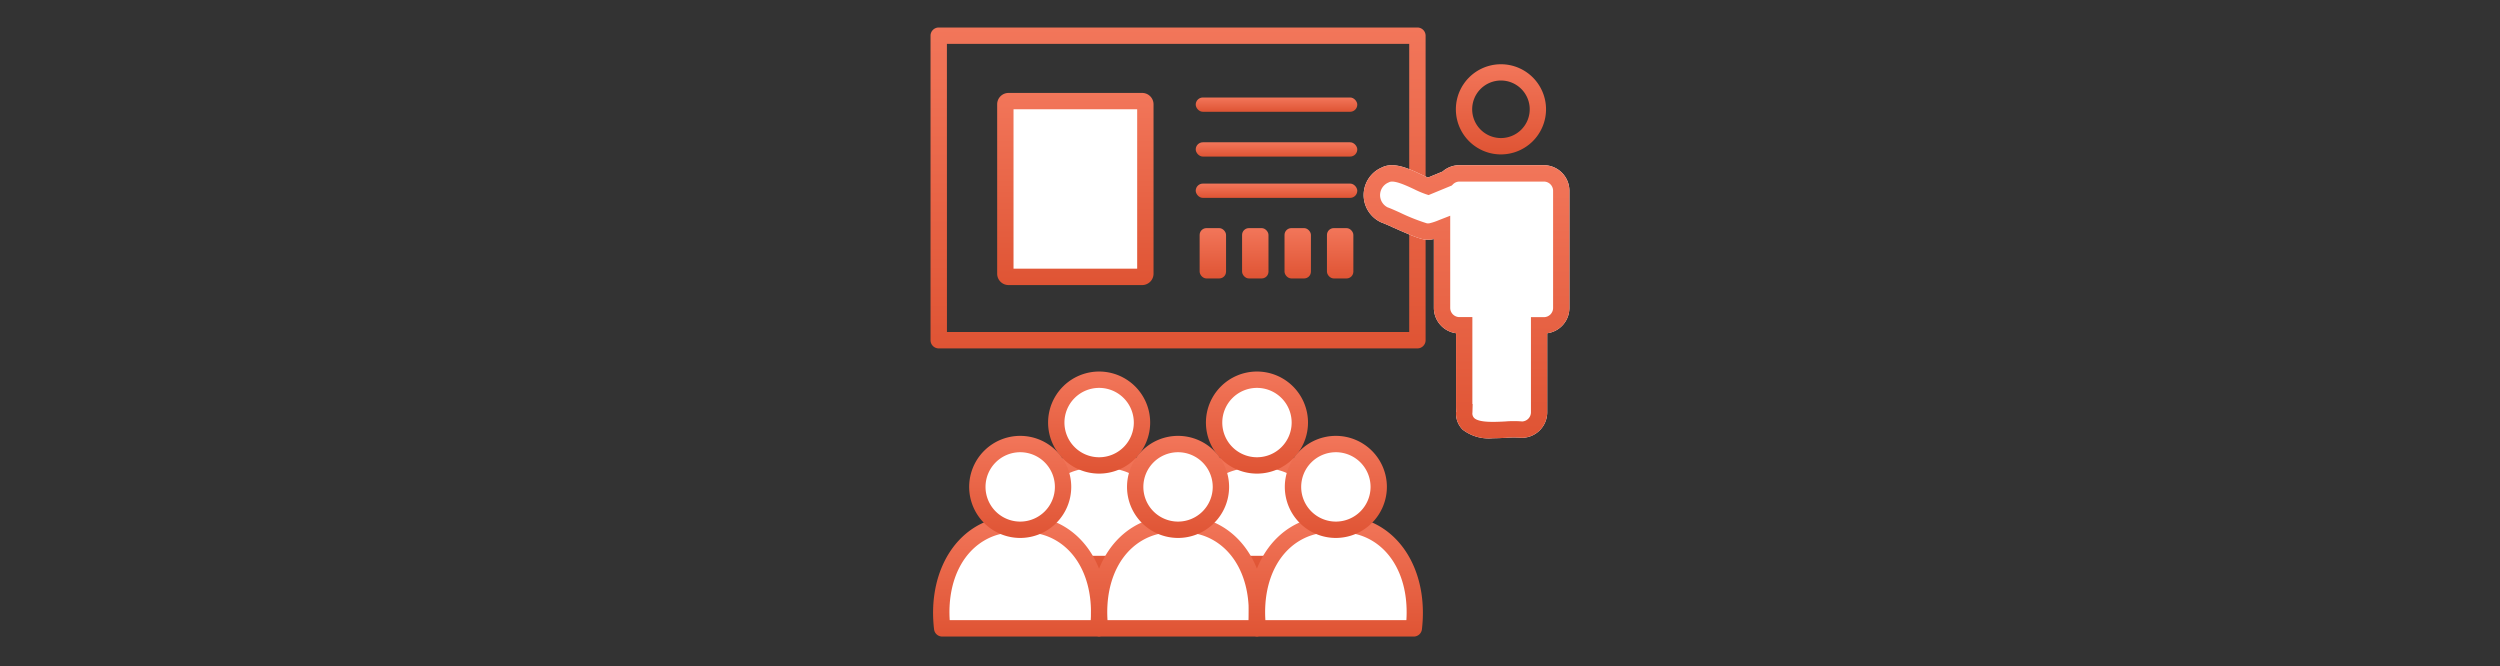 <svg xmlns="http://www.w3.org/2000/svg" xmlns:xlink="http://www.w3.org/1999/xlink" width="244" height="65" viewBox="0 0 244 65">
  <rect x="0" y="0" width="244" height="65" fill="#333333" stroke="none"/>
  <defs>
    <clipPath id="clip-path">
      <rect id="長方形_13897" data-name="長方形 13897" width="244" height="65" transform="translate(-1244 4392)" fill="#fff"/>
    </clipPath>
    <linearGradient id="linear-gradient" x1="0.5" x2="0.5" y2="1" gradientUnits="objectBoundingBox">
      <stop offset="0" stop-color="#f2765a"/>
      <stop offset="1" stop-color="#df5434"/>
    </linearGradient>
  </defs>
  <g id="マスクグループ_23" data-name="マスクグループ 23" transform="translate(1244 -4392)" clip-path="url(#clip-path)">
    <g id="グループ_3030" data-name="グループ 3030" transform="translate(-1874.661 4058.663)">
      <g id="グループ_3010" data-name="グループ 3010" transform="translate(721.483 336.024)">
        <path id="パス_2106" data-name="パス 2106" d="M769,367.342H722.281a.8.8,0,0,1-.8-.8V336.822a.8.8,0,0,1,.8-.8H769a.8.8,0,0,1,.8.8v29.722A.8.8,0,0,1,769,367.342Zm-45.917-1.6H768.2V337.62H723.079Z" transform="translate(-721.483 -336.024)" fill="url(#linear-gradient)"/>
      </g>
      <g id="グループ_3026" data-name="グループ 3026" transform="translate(721.735 369.599)">
        <g id="グループ_3013" data-name="グループ 3013" transform="translate(7.702 0)">
          <g id="グループ_3011" data-name="グループ 3011" transform="translate(0 7.767)">
            <path id="パス_2107" data-name="パス 2107" d="M753.923,442.084a7.89,7.89,0,0,0-2.55-.434v-.007c-.091,0-.168,0-.255,0s-.166-.007-.258,0v.007a7.886,7.886,0,0,0-2.549.434c-3.465,1.262-5.349,5.165-4.8,9.778h15.218C759.272,447.249,757.388,443.345,753.923,442.084Z" transform="translate(-742.619 -440.844)" fill="#fff"/>
            <path id="パス_2108" data-name="パス 2108" d="M757.528,451.458H742.31a.8.8,0,0,1-.792-.7c-.589-4.979,1.55-9.248,5.323-10.621a8.728,8.728,0,0,1,2.7-.479.769.769,0,0,1,.1-.009c.071,0,.135,0,.2,0l.08,0,.091,0c.064,0,.128,0,.2,0a.781.781,0,0,1,.1.009,8.727,8.727,0,0,1,2.7.479h0c3.773,1.373,5.912,5.642,5.323,10.621A.8.8,0,0,1,757.528,451.458Zm-14.49-1.6H756.8c.254-3.971-1.409-7.16-4.349-8.23h0a7.093,7.093,0,0,0-2.291-.386c-.03,0-.059,0-.087-.006h-.016c-.048,0-.1,0-.145,0s-.084,0-.131,0h-.017a.8.8,0,0,1-.087.006,7.094,7.094,0,0,0-2.291.386c-2.938,1.07-4.6,4.259-4.347,8.23Z" transform="translate(-741.42 -439.643)" fill="url(#linear-gradient)"/>
          </g>
          <g id="グループ_3012" data-name="グループ 3012" transform="translate(3.518)">
            <circle id="楕円形_60" data-name="楕円形 60" cx="4.183" cy="4.183" r="4.183" transform="translate(0.797 0.797)" fill="#fff"/>
            <path id="パス_2109" data-name="パス 2109" d="M755.218,430.138a4.981,4.981,0,1,1,4.981-4.981A4.981,4.981,0,0,1,755.218,430.138Zm0-8.366a3.385,3.385,0,1,0,3.385,3.385A3.385,3.385,0,0,0,755.218,421.772Z" transform="translate(-750.237 -420.176)" fill="url(#linear-gradient)"/>
          </g>
        </g>
        <g id="グループ_3016" data-name="グループ 3016" transform="translate(23.107 0)">
          <g id="グループ_3014" data-name="グループ 3014" transform="translate(0 7.768)">
            <path id="パス_2110" data-name="パス 2110" d="M792.532,442.084a7.89,7.89,0,0,0-2.55-.434v-.007c-.091,0-.168,0-.255,0s-.166-.007-.258,0v.007a7.886,7.886,0,0,0-2.549.434c-3.465,1.262-5.349,5.165-4.8,9.778h15.218C797.881,447.249,796,443.345,792.532,442.084Z" transform="translate(-781.228 -440.845)" fill="#fff"/>
            <path id="パス_2111" data-name="パス 2111" d="M796.137,451.46H780.919a.8.8,0,0,1-.792-.7c-.589-4.979,1.55-9.248,5.323-10.621a8.724,8.724,0,0,1,2.7-.479.876.876,0,0,1,.1-.009c.069,0,.135,0,.2,0l.08,0h.091c.064,0,.128,0,.2,0a.775.775,0,0,1,.1.009,8.7,8.7,0,0,1,2.7.479c3.773,1.373,5.912,5.642,5.323,10.621A.8.8,0,0,1,796.137,451.46Zm-14.49-1.6h13.762c.253-3.971-1.41-7.16-4.349-8.23h0a7.1,7.1,0,0,0-2.291-.386c-.029,0-.058,0-.087-.006h-.016c-.047,0-.094,0-.145,0s-.084,0-.132,0h-.017c-.029,0-.058.006-.087.006a7.1,7.1,0,0,0-2.291.386c-2.939,1.07-4.6,4.259-4.347,8.23Z" transform="translate(-780.029 -439.645)" fill="url(#linear-gradient)"/>
          </g>
          <g id="グループ_3015" data-name="グループ 3015" transform="translate(3.518)">
            <circle id="楕円形_61" data-name="楕円形 61" cx="4.183" cy="4.183" r="4.183" transform="translate(0.797 0.797)" fill="#fff"/>
            <path id="パス_2112" data-name="パス 2112" d="M793.827,430.138a4.981,4.981,0,1,1,4.981-4.981A4.981,4.981,0,0,1,793.827,430.138Zm0-8.366a3.385,3.385,0,1,0,3.385,3.385A3.385,3.385,0,0,0,793.827,421.772Z" transform="translate(-788.846 -420.176)" fill="url(#linear-gradient)"/>
          </g>
        </g>
        <g id="グループ_3019" data-name="グループ 3019" transform="translate(0 6.279)">
          <g id="グループ_3017" data-name="グループ 3017" transform="translate(0 7.767)">
            <path id="パス_2113" data-name="パス 2113" d="M734.619,457.821a7.9,7.9,0,0,0-2.55-.434v-.007c-.091,0-.168,0-.256,0s-.166-.006-.257,0v.007a7.9,7.9,0,0,0-2.549.434c-3.464,1.262-5.349,5.166-4.8,9.778h15.218C739.968,462.988,738.084,459.083,734.619,457.821Z" transform="translate(-723.315 -456.582)" fill="#fff"/>
            <path id="パス_2114" data-name="パス 2114" d="M738.223,467.2H723a.8.8,0,0,1-.793-.7c-.589-4.979,1.55-9.248,5.323-10.621a8.726,8.726,0,0,1,2.7-.479.814.814,0,0,1,.094-.009c.072,0,.138,0,.2,0l.077,0,.087,0c.066,0,.132,0,.2,0a.752.752,0,0,1,.094.009,8.725,8.725,0,0,1,2.7.479h0c3.772,1.374,5.911,5.642,5.322,10.621A.8.8,0,0,1,738.223,467.2Zm-14.49-1.6h13.762c.253-3.971-1.41-7.16-4.349-8.23h0a7.087,7.087,0,0,0-2.291-.387.723.723,0,0,1-.088-.006h-.017l-.141,0c-.036,0-.085,0-.131,0h-.018a.725.725,0,0,1-.088.006,7.089,7.089,0,0,0-2.292.387c-2.938,1.07-4.6,4.259-4.347,8.23Z" transform="translate(-722.115 -455.38)" fill="url(#linear-gradient)"/>
          </g>
          <g id="グループ_3018" data-name="グループ 3018" transform="translate(3.517)">
            <circle id="楕円形_62" data-name="楕円形 62" cx="4.183" cy="4.183" r="4.183" transform="translate(0.798 0.797)" fill="#fff"/>
            <path id="パス_2115" data-name="パス 2115" d="M735.911,445.876a4.981,4.981,0,1,1,4.981-4.981A4.981,4.981,0,0,1,735.911,445.876Zm0-8.366a3.385,3.385,0,1,0,3.385,3.385A3.385,3.385,0,0,0,735.911,437.51Z" transform="translate(-730.93 -435.914)" fill="url(#linear-gradient)"/>
          </g>
        </g>
        <g id="グループ_3022" data-name="グループ 3022" transform="translate(15.404 6.279)">
          <g id="グループ_3020" data-name="グループ 3020" transform="translate(0 7.767)">
            <path id="パス_2116" data-name="パス 2116" d="M773.228,457.821a7.9,7.9,0,0,0-2.549-.434v-.007c-.091,0-.168,0-.256,0s-.166-.006-.257,0v.007a7.9,7.9,0,0,0-2.549.434c-3.464,1.262-5.349,5.166-4.8,9.778h15.218C778.578,462.988,776.693,459.083,773.228,457.821Z" transform="translate(-761.924 -456.582)" fill="#fff"/>
            <path id="パス_2117" data-name="パス 2117" d="M776.832,467.2H761.614a.8.8,0,0,1-.793-.7c-.589-4.979,1.55-9.248,5.323-10.621a8.725,8.725,0,0,1,2.7-.479.825.825,0,0,1,.094-.009c.072,0,.138,0,.2,0l.077,0,.087,0c.066,0,.133,0,.2,0a.828.828,0,0,1,.094.009,8.725,8.725,0,0,1,2.7.479h0c3.772,1.374,5.911,5.642,5.323,10.621A.8.8,0,0,1,776.832,467.2Zm-14.49-1.6H776.1c.254-3.971-1.41-7.16-4.349-8.23h0a7.089,7.089,0,0,0-2.291-.387.717.717,0,0,1-.088-.006h-.017l-.141,0c-.037,0-.085,0-.131,0h-.018a.727.727,0,0,1-.088.006,7.088,7.088,0,0,0-2.291.387c-2.936,1.07-4.6,4.259-4.347,8.23Z" transform="translate(-760.724 -455.38)" fill="url(#linear-gradient)"/>
          </g>
          <g id="グループ_3021" data-name="グループ 3021" transform="translate(3.52)">
            <circle id="楕円形_63" data-name="楕円形 63" cx="4.183" cy="4.183" r="4.183" transform="translate(0.795 0.797)" fill="#fff"/>
            <path id="パス_2118" data-name="パス 2118" d="M774.525,445.876a4.981,4.981,0,1,1,4.983-4.981A4.981,4.981,0,0,1,774.525,445.876Zm0-8.366a3.385,3.385,0,1,0,3.385,3.385A3.385,3.385,0,0,0,774.525,437.51Z" transform="translate(-769.546 -435.914)" fill="url(#linear-gradient)"/>
          </g>
        </g>
        <g id="グループ_3025" data-name="グループ 3025" transform="translate(30.809 6.279)">
          <g id="グループ_3023" data-name="グループ 3023" transform="translate(0 7.767)">
            <path id="パス_2119" data-name="パス 2119" d="M811.838,457.821a7.9,7.9,0,0,0-2.55-.434v-.007c-.091,0-.167,0-.255,0s-.166-.006-.258,0v.007a7.9,7.9,0,0,0-2.549.434c-3.464,1.262-5.349,5.166-4.8,9.778h15.218C817.187,462.988,815.3,459.083,811.838,457.821Z" transform="translate(-800.533 -456.582)" fill="#fff"/>
            <path id="パス_2120" data-name="パス 2120" d="M815.442,467.2H800.223a.8.8,0,0,1-.792-.7c-.589-4.979,1.549-9.248,5.323-10.621a8.724,8.724,0,0,1,2.7-.479.819.819,0,0,1,.094-.009c.073,0,.138,0,.2,0l.077,0,.087,0c.066,0,.132,0,.2,0a.827.827,0,0,1,.094.009,8.725,8.725,0,0,1,2.7.479h0c3.773,1.374,5.912,5.642,5.323,10.621A.8.8,0,0,1,815.442,467.2Zm-14.49-1.6h13.762c.254-3.971-1.41-7.16-4.349-8.23h0a7.084,7.084,0,0,0-2.29-.387.72.72,0,0,1-.088-.006h-.017l-.141,0c-.037,0-.085,0-.131,0h-.018a.735.735,0,0,1-.089.006,7.087,7.087,0,0,0-2.291.387c-2.938,1.07-4.6,4.259-4.347,8.23Z" transform="translate(-799.334 -455.38)" fill="url(#linear-gradient)"/>
          </g>
          <g id="グループ_3024" data-name="グループ 3024" transform="translate(3.516)">
            <circle id="楕円形_64" data-name="楕円形 64" cx="4.183" cy="4.183" r="4.183" transform="translate(0.799 0.797)" fill="#fff"/>
            <path id="パス_2121" data-name="パス 2121" d="M813.128,445.876a4.981,4.981,0,1,1,4.979-4.983h0A4.988,4.988,0,0,1,813.128,445.876Zm0-8.366a3.385,3.385,0,1,0,3.385,3.385A3.384,3.384,0,0,0,813.128,437.51Z" transform="translate(-808.146 -435.914)" fill="url(#linear-gradient)"/>
          </g>
        </g>
      </g>
      <g id="グループ_3027" data-name="グループ 3027" transform="translate(772.749 339.599)">
        <path id="パス_2122" data-name="パス 2122" d="M854.379,353.794a4.4,4.4,0,1,1,4.4-4.4h0A4.409,4.409,0,0,1,854.379,353.794Zm0-7.213a2.808,2.808,0,1,0,2.808,2.809h0A2.812,2.812,0,0,0,854.379,346.581Z" transform="translate(-849.974 -344.985)" fill="url(#linear-gradient)"/>
      </g>
      <g id="グループ_3028" data-name="グループ 3028" transform="translate(727.985 342.408)">
        <rect id="長方形_13876" data-name="長方形 13876" width="13.664" height="17.156" rx="0.779" transform="translate(0.798 0.798)" fill="#fff"/>
        <path id="パス_2123" data-name="パス 2123" d="M751.932,370.776H738.889a1.11,1.11,0,0,1-1.109-1.108V353.133a1.11,1.11,0,0,1,1.109-1.109h13.043a1.11,1.11,0,0,1,1.109,1.109v16.534A1.111,1.111,0,0,1,751.932,370.776Zm-12.556-1.6h12.068V353.619H739.376Z" transform="translate(-737.78 -352.024)" fill="url(#linear-gradient)"/>
      </g>
      <g id="グループ_3010-2" data-name="グループ 3010" transform="translate(747.364 342.853)">
        <rect id="長方形_13873" data-name="長方形 13873" width="15.768" height="1.394" rx="0.697" transform="translate(0 0)" fill="url(#linear-gradient)"/>
        <rect id="長方形_13874" data-name="長方形 13874" width="15.768" height="1.394" rx="0.697" transform="translate(0 4.372)" fill="url(#linear-gradient)"/>
        <rect id="長方形_13875" data-name="長方形 13875" width="15.768" height="1.394" rx="0.697" transform="translate(0 8.403)" fill="url(#linear-gradient)"/>
        <g id="グループ_3029" data-name="グループ 3029" transform="translate(0.382 12.749)">
          <rect id="長方形_13877" data-name="長方形 13877" width="2.577" height="4.912" rx="0.666" fill="url(#linear-gradient)"/>
          <rect id="長方形_13878" data-name="長方形 13878" width="2.577" height="4.912" rx="0.666" transform="translate(4.142)" fill="url(#linear-gradient)"/>
          <rect id="長方形_13879" data-name="長方形 13879" width="2.577" height="4.912" rx="0.666" transform="translate(8.284)" fill="url(#linear-gradient)"/>
          <rect id="長方形_13880" data-name="長方形 13880" width="2.577" height="4.912" rx="0.666" transform="translate(12.426)" fill="url(#linear-gradient)"/>
        </g>
      </g>
      <path id="パス_2124" data-name="パス 2124" d="M840.048,396.351a4.177,4.177,0,0,1-2.953-.838,2.233,2.233,0,0,1-.646-1.73h.021c-.022-.231-.022-.508-.022-.828V386.1a2.5,2.5,0,0,1-2.165-2.477v-6.717a1.97,1.97,0,0,1-.567.072c-.565.026-1.44-.319-3.41-1.2-.424-.19-.906-.406-1.047-.45l-.051-.018a2.929,2.929,0,0,1,0-5.386c1.157-.583,2.637.115,3.83.678.243.114.479.225.673.306l1.421-.585a2.476,2.476,0,0,1,1.646-.62h8.234a2.5,2.5,0,0,1,2.5,2.5v11.423a2.5,2.5,0,0,1-2.165,2.477v7.707a2.5,2.5,0,0,1-2.5,2.5l-.125-.01a8.511,8.511,0,0,0-1.387.01C840.928,396.328,840.489,396.351,840.048,396.351Z" transform="translate(-63.677 -20.241)" fill="#fff"/>
      <path id="パス_2125" data-name="パス 2125" d="M840.048,396.351a4.177,4.177,0,0,1-2.953-.838,2.233,2.233,0,0,1-.646-1.73h.021c-.022-.231-.022-.508-.022-.828V386.1a2.5,2.5,0,0,1-2.165-2.477v-6.717a1.97,1.97,0,0,1-.567.072c-.565.026-1.44-.319-3.41-1.2-.424-.19-.906-.406-1.047-.45l-.051-.018a2.929,2.929,0,0,1,0-5.386c1.157-.583,2.637.115,3.83.678.243.114.479.225.673.306l1.421-.585a2.476,2.476,0,0,1,1.646-.62h8.234a2.5,2.5,0,0,1,2.5,2.5v11.423a2.5,2.5,0,0,1-2.165,2.477v7.707a2.5,2.5,0,0,1-2.5,2.5l-.125-.01a8.511,8.511,0,0,0-1.387.01C840.928,396.328,840.489,396.351,840.048,396.351Zm-2-3.342h.023l-.023.82a.643.643,0,0,0,.166.543c.485.473,2.026.393,3.046.34a9.863,9.863,0,0,1,1.643,0,.9.9,0,0,0,.855-.9v-9.28h1.262a.9.9,0,0,0,.9-.9V372.2a.9.9,0,0,0-.9-.9h-8.234a.9.9,0,0,0-.641.269l-.114.115-2.262.932-.276-.088a9.833,9.833,0,0,1-1.127-.479c-.745-.351-1.989-.936-2.442-.691l-.106.048a1.336,1.336,0,0,0-.043,2.413c.223.074.586.235,1.189.505a19.292,19.292,0,0,0,2.673,1.061l.074-.013.08.012a5.485,5.485,0,0,0,1-.328l1.088-.423v8.993a.9.9,0,0,0,.9.9h1.262v8.482Z" transform="translate(-63.677 -20.241)" fill="url(#linear-gradient)"/>
    </g>
  </g>
</svg>
